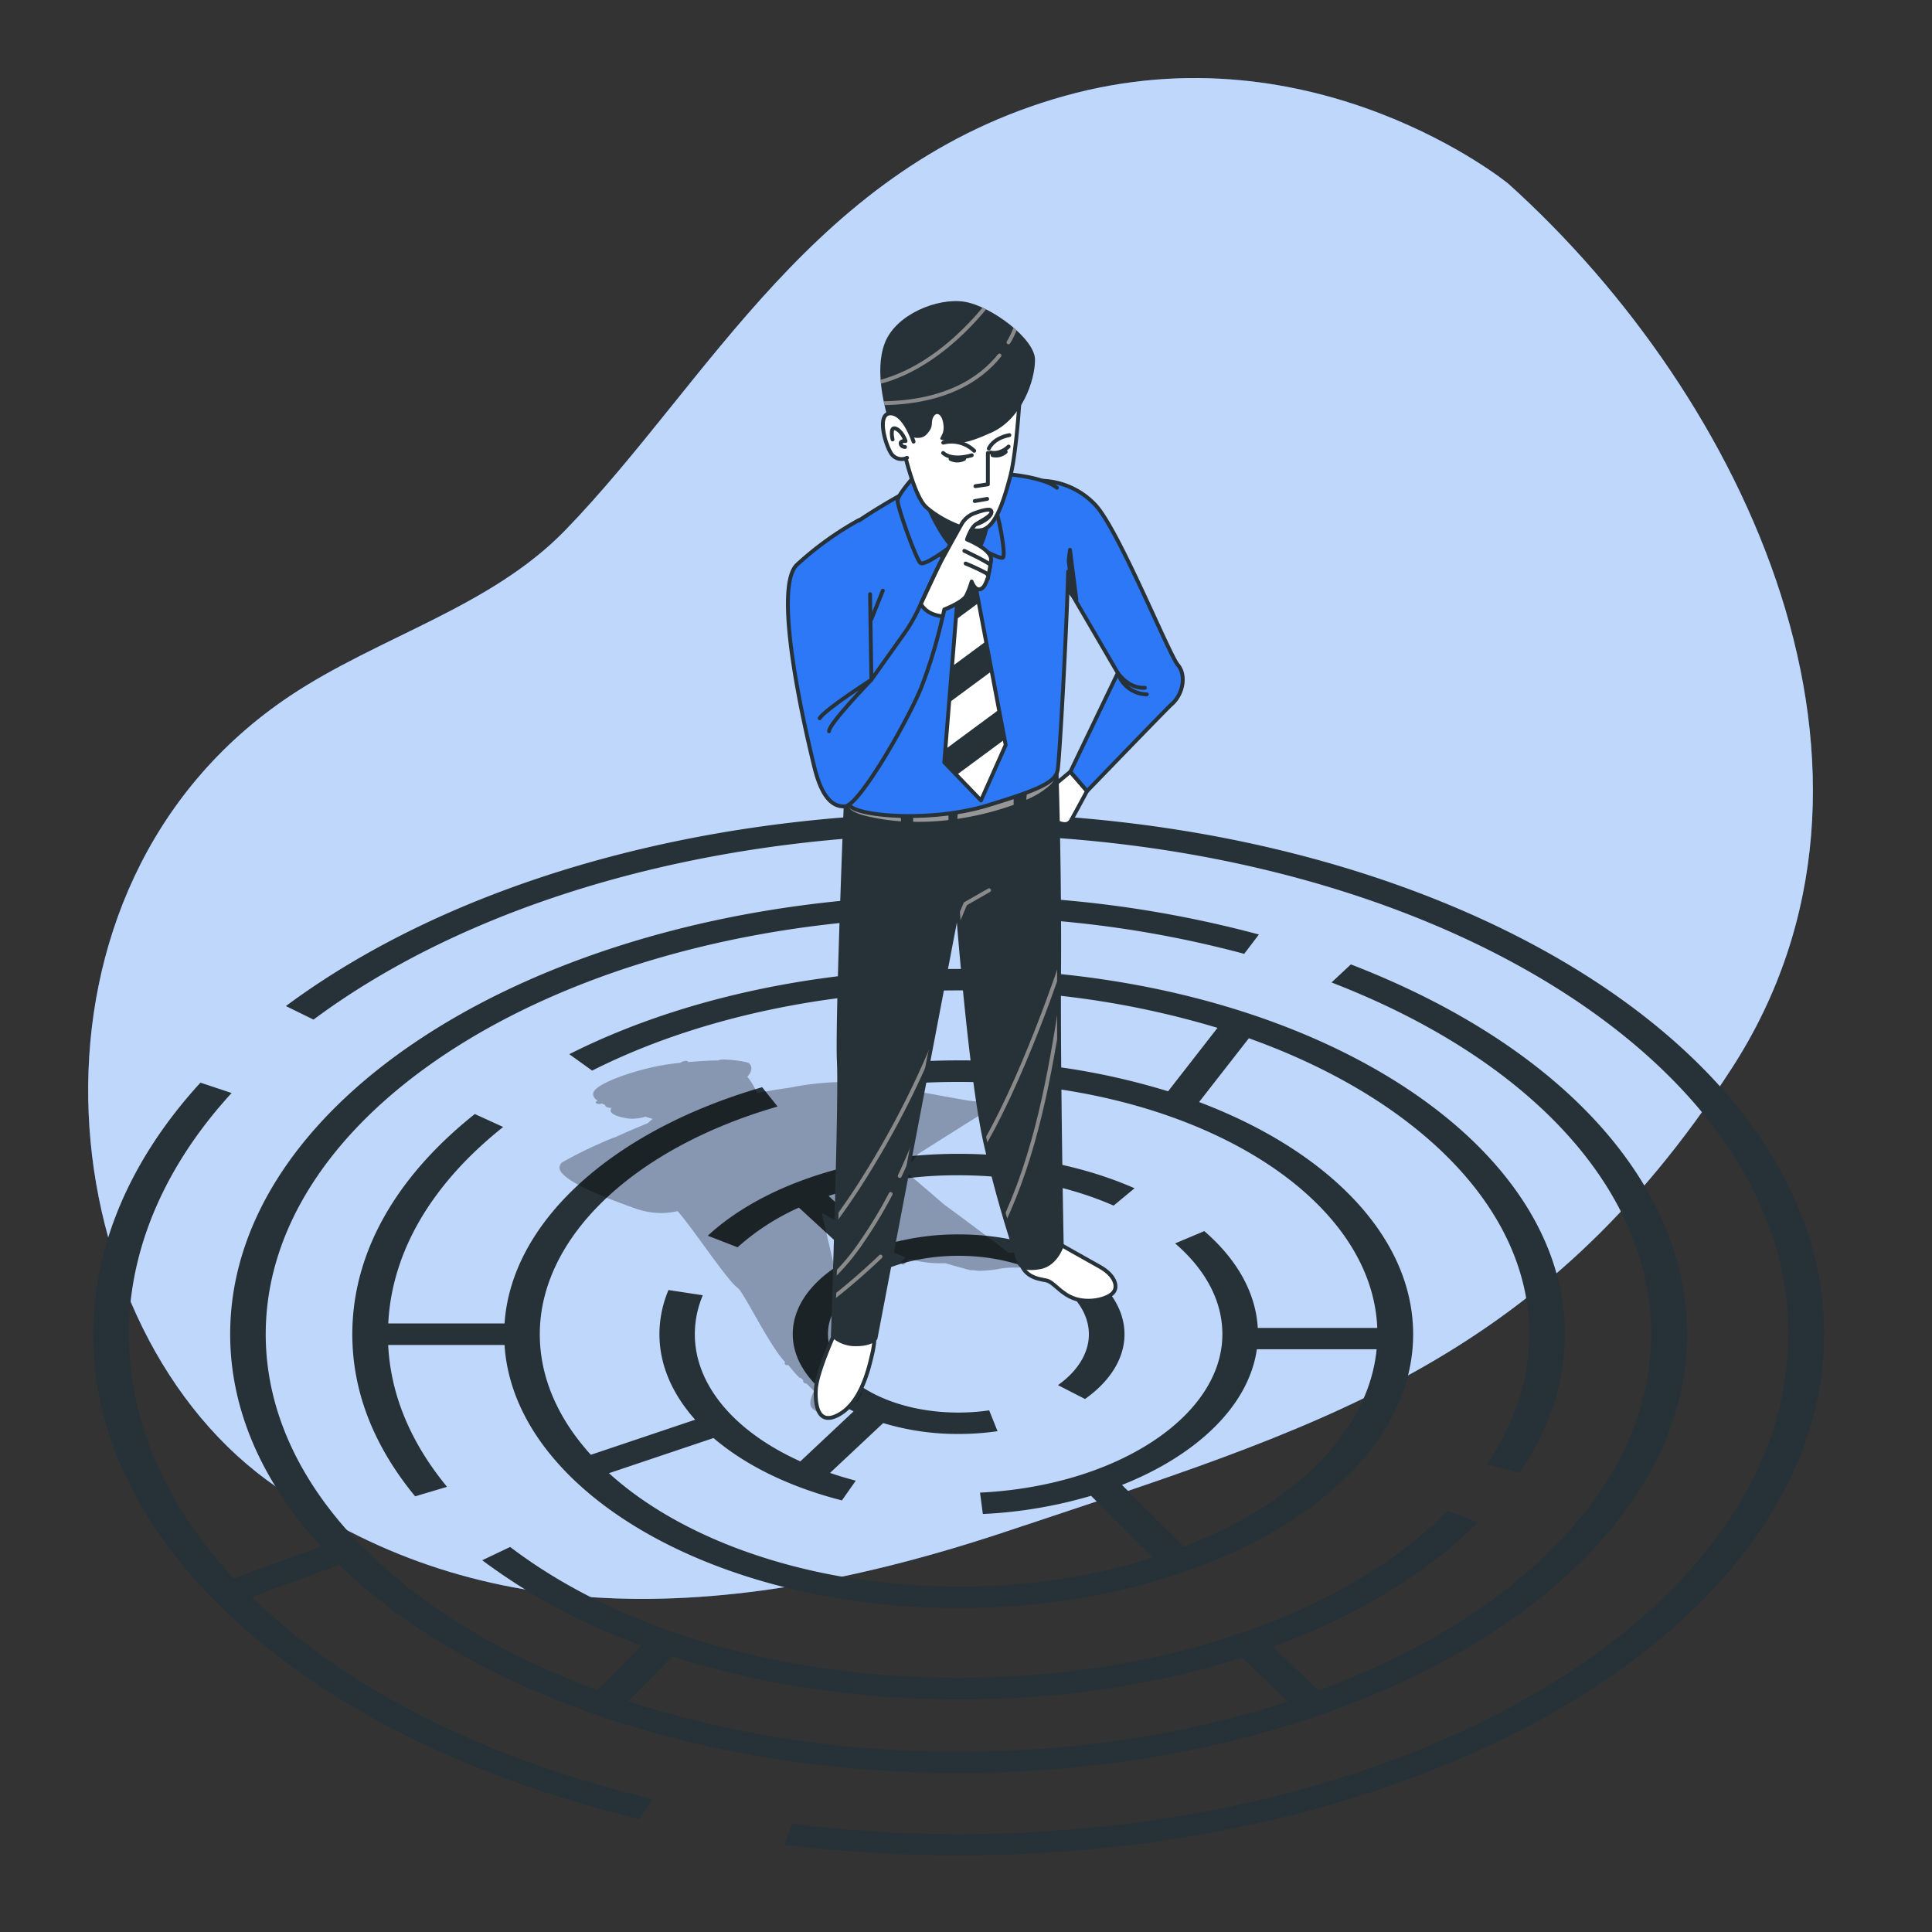 <svg xmlns="http://www.w3.org/2000/svg" xmlns:xlink="http://www.w3.org/1999/xlink" viewBox="0 0 500 500"><rect x="0" y="0" width="500" height="500" fill="#333333" stroke="none"/><defs><clipPath id="freepik--clip-path--inject-8"><path d="M219,204.9s-2.42,59.93-1.9,69.94-1.56,70.81-1.56,70.81a8.55,8.55,0,0,0,6.05,2.24c4,0,5-1.55,5-1.55L247.84,235s3.28,43.52,7.25,61a310.24,310.24,0,0,0,8.77,31s.73,1.85,5.39.93c4.06-.8,5.53-5.53,5.53-5.53s-.86-44-.69-71.15-.69-52.5-.69-52.5-18.31,6-31.43,7.6A62.37,62.37,0,0,1,219,204.9Z" style="fill:#263238;stroke:#263238;stroke-linecap:round;stroke-linejoin:round"></path></clipPath><clipPath id="freepik--clip-path-2--inject-8"><path d="M233.37,112s4.36,2.7,6.44.42.89-2.8,1.72-4.46,2.47-.74,2.67,2.38-2.52,3.32.8,3.74,3.65,1.43,11.55-2.11,11.31-13.47,11.31-18.88-11.43-13.92-18.28-15S231.91,81.26,229,88.74s.42,17.87.63,19.12S229.84,111.39,233.37,112Z" style="fill:#263238"></path></clipPath></defs><g id="freepik--background-simple--inject-8"><path d="M390.29,47.49S340.42,6.76,275.56,24.82s-92,73.93-129.21,112.34c-19.48,20.12-48.26,27.54-71.4,43C1,229.69,11.91,341,69,383c49.4,36.35,111.13,40.15,191.45,13.34s137.81-42.92,187.63-119.71S451.72,102.76,390.29,47.49Z" style="fill:#2C78F6"></path><path d="M390.29,47.49S340.42,6.76,275.56,24.82s-92,73.93-129.21,112.34c-19.48,20.12-48.26,27.54-71.4,43C1,229.69,11.91,341,69,383c49.4,36.35,111.13,40.15,191.45,13.34s137.81-42.92,187.63-119.71S451.72,102.76,390.29,47.49Z" style="fill:#fff;opacity:0.7"></path></g><g id="freepik--Labyrinth--inject-8"><path d="M248.09,210.37c-67.87,0-131.33,18.24-174.1,50l7.15,3.5c40.05-29.78,99-47.15,162.34-48v15.8C141.65,233.24,59.57,283.59,59.57,345.29c0,19.91,8.57,38.64,23.58,54.93l-22.67,8.27C43,389.64,33.34,368,33.34,345.29c0-21.84,9.2-43.43,26.6-62.42l-8.06-2.68C33.73,300,24.13,322.51,24.13,345.29c0,27.55,13.7,54,39.62,76.63,25.32,22.06,60.49,38.94,101.71,48.8l3.4-5.16C124.62,455,88.81,436.44,65.13,413.28L87.81,405c33.28,32.3,92.67,53.85,160.28,53.85,103.94,0,188.51-51,188.51-113.56,0-38.91-32.51-74.69-87-95.7l-5,4.67c51.8,20,82.73,54,82.73,91,0,39-34.5,73.25-86.09,92.24l-11.82-11.31c21.37-7.81,39.65-18.76,53.15-32.28l-7.89-2.86c-27,27-74.34,43.18-126.65,43.18-45.49,0-87.76-12.35-116-33.88l-7.23,3.44A158.73,158.73,0,0,0,166,425.89l-11.37,11.55c-51.46-19-85.86-53.2-85.86-92.15,0-59.56,80.44-108,179.31-108A280.82,280.82,0,0,1,322,246.85l3.8-5a293.38,293.38,0,0,0-73.14-10V216C369,217.44,462.83,274.88,462.83,345.29c0,71.33-96.33,129.36-214.74,129.36A356.32,356.32,0,0,1,204.91,472l-1.84,5.43a370.32,370.32,0,0,0,45,2.73c123.48,0,224-60.52,224-134.91S371.57,210.37,248.09,210.37ZM174,428.65c22.45,7.25,47.76,11.16,74.1,11.16S299.31,436,321.46,429l11.85,11.35c-25.36,8.29-54.39,13-85.22,13s-60.05-4.74-85.48-13.08Z" style="fill:#263238"></path><path d="M393.32,381.12c7.75-11.38,11.67-23.44,11.67-35.83,0-52.12-70.39-94.53-156.9-94.53-36.81,0-72.6,7.84-100.76,22.06l5.92,4.25c26.51-13.39,60.19-20.76,94.84-20.76a229,229,0,0,1,67,9.7L302.3,282.43a181.54,181.54,0,0,0-54.21-8,195.27,195.27,0,0,0-22.4,1.28l1.74,5.45A180.93,180.93,0,0,1,248.09,280C307,280,355,308.39,356.44,343.66H325.51c-.51-9-5.27-17.64-13.84-25.05l-7.55,3.18c8,6.91,12.23,15,12.23,23.5,0,21.28-27.55,39.29-62.72,41l.73,5.53a118,118,0,0,0,28-4.71l16.07,16a167.53,167.53,0,0,1-50.38,7.5c-37.74,0-71-11.68-90.45-29.35l27.06-9.1c8.17,7,19.54,12.65,33.23,16.14l3.59-5.11q-3.45-.89-6.67-2l13.76-12.9a66.6,66.6,0,0,0,19.48,2.82,70.36,70.36,0,0,0,10.11-.72L256,365a54.9,54.9,0,0,1-8,.57c-18.6,0-33.72-9.11-33.72-20.31S229.49,325,248.09,325s33.71,9.12,33.71,20.32c0,4.81-2.85,9.49-8,13.15l7,3.59c6.59-4.66,10.22-10.61,10.22-16.74,0-14.26-19.25-25.86-42.92-25.86a66.61,66.61,0,0,0-19.71,2.89L214.44,309.5a105.18,105.18,0,0,1,33.65-5.34c14.53,0,28.4,2.71,40.11,7.85l5.42-4.49c-13.29-5.83-29-8.91-45.53-8.91-26.27,0-50.54,7.93-64.92,21.19l7.71,3a60.94,60.94,0,0,1,15.88-10.27l13.94,12.83c-9.48,4.75-15.54,11.9-15.54,19.9s6.14,15.25,15.75,20L207.13,378.2c-17-7.65-27.31-19.75-27.31-32.91a26,26,0,0,1,2.06-10.08L173,333.86a29.55,29.55,0,0,0-2.34,11.43c0,7.9,3.3,15.47,9.25,22.13l-27,9.08c-8.42-9.28-13.21-19.91-13.21-31.21,0-25,24.15-48.1,61.54-58.92l-4-5c-39.17,11.34-64.94,35.13-66.66,61.14H100.48c.93-18.52,11.15-36.05,29.74-50.85l-7.34-3.35c-20.74,16.51-31.7,36.21-31.7,57,0,14.73,5.47,28.84,16.26,41.94l8.25-2.46c-9.47-11.51-14.59-23.84-15.23-36.71h30.11c2.43,37.79,54.2,68.09,117.52,68.09,64.86,0,117.63-31.79,117.63-70.86,0-25.32-22.16-47.56-55.4-60.1L323.2,268.7c43.41,15.52,72.58,44,72.58,76.59,0,11.67-3.69,23-11,33.72Zm-86.9,19.18-16.05-16c19.47-7.72,32.84-20.56,34.9-35.11h31C354.18,370.66,334.8,389.34,306.42,400.3Z" style="fill:#263238"></path></g><g id="freepik--Character--inject-8"><path d="M278.4,324.17c-.09-.29-.38-1.19-6-.75l-11.27.85c-1.3-1-16.5-12.44-16.55-12.33-.56-.5-8.92-7.71-11.51-9.78a4.15,4.15,0,0,0,2.46-.88c.35-.41,1.83-2.3,2.09-2.64,5.23-3.31,15.16-9.58,15.78-9.91,1.72-.92,1.93-1.77,1.8-2.32-.19-.85-1.27-1.35-3-1.41-1.06,0-4.87-.74-9.28-1.54-7.67-1.4-18.18-3.31-23.15-3.44a74,74,0,0,0-15.48,1.49c-2.23.3-5.13.76-8.42,1.38a14.54,14.54,0,0,0-2.47-4.23c1.36-1.47,1.27-2.78.44-3.5-.6-.52-7.57-1.36-7.92-.71-2.49,0-5.28.19-7.93.42.33-.26-.76-.64-1.93.18-1.69.18-3.27.39-4.62.63-7.17,1.26-16.93,4.6-17.85,7-.32.84.22,1.59,1.09,2.22-1.1.33-.25,1.11,1.13.69a9.9,9.9,0,0,0,.93.44c-.51.11.68.88,1.66.65h0a.83.83,0,0,0-.38.74c.07,1.48,4.64,2.06,4.68,2.06a7.5,7.5,0,0,0,.94.05,12.3,12.3,0,0,0,3.4-.53c.61.2,1.24.39,1.88.58a9.53,9.53,0,0,0-1.24,1.08c-2.46,1-5.69,2.38-8.62,3.72l-.14,0a113.75,113.75,0,0,0-13.12,6.26,1.7,1.7,0,0,0-1,1.67c.24,2.42,6.77,5.9,19.39,10.35l.2.07a19.93,19.93,0,0,0,6.7,1.2,19.32,19.32,0,0,0,4.25-.49c3.29,3.48,12.87,18,15.59,19.88,1.56,1.09,8.34,15.26,12.27,19.17-.44.36.24,1.1.71.71.94,1,2.94,3.72,3.41,3.44l.6.61c-.33.16.31,1,.74.75l2,2c-.6,1.2-1.47,3.37-.54,4.39a4.65,4.65,0,0,0,3.61,1.38,12.59,12.59,0,0,0,4.65-1.07c3.5-1.44,5.1-3.41,4.76-5.89a3.32,3.32,0,0,0-.3-1,.49.49,0,0,0,.1-.42l-3.69-13.35c.39-.91-6.55-29.86-6.55-29.86A.52.52,0,0,0,213,314c3.87,2.38,14.31,8.62,21.33,11.41-.3.33-.61.66-.94,1a.5.5,0,0,0,0,.71.48.48,0,0,0,.7,0c.43-.42.84-.86,1.24-1.31a29,29,0,0,0,9.31,1.1c3.83,1.14,6.48,1.81,6.54,1.82a3.26,3.26,0,0,0,.75,0,10.08,10.08,0,0,0,1.86.15,32.16,32.16,0,0,0,5.2-.57l.46-.07a22.12,22.12,0,0,1,3.2-.19,44,44,0,0,0,5.49-.33c4.14-.53,8.45-1.78,9.73-2.57C278.49,324.81,278.47,324.39,278.4,324.17Zm-42.13-34.38-5,7.88-2.35,1.23-.23-.18a1.09,1.09,0,0,0,0-.25c-.3-.8-5.46-6.77-9.18-10.72l.53,0Z" style="opacity:0.3"></path><path d="M277,199.72l-6.21,5.18s-1.21,1.9-.35,2.94a16.89,16.89,0,0,1,1.73,2.76s1,2.07,2.07,2.42,2.25.52,2.94-.69,4.14-7.6,4.14-7.6Z" style="fill:#fff;stroke:#263238;stroke-linecap:round;stroke-linejoin:round"></path><path d="M216.07,344.92s-4.73,10.27-4.94,14.79.83,9.25,6,6.37,7.35-10.25,8.43-15a25.69,25.69,0,0,0,.82-7.39Z" style="fill:#fff;stroke:#263238;stroke-linecap:round;stroke-linejoin:round"></path><path d="M273.39,321.5s7.6,4.31,11.3,6.37,4.93,5.13,3.29,6.78-6.16,2.67-9.86,1.43-5.34-4.31-7.4-4.72-6.37-.82-7-6.37S273.39,321.5,273.39,321.5Z" style="fill:#fff;stroke:#263238;stroke-linecap:round;stroke-linejoin:round"></path><path d="M219,204.9s-2.42,59.93-1.9,69.94-1.56,70.81-1.56,70.81a8.55,8.55,0,0,0,6.05,2.24c4,0,5-1.55,5-1.55L247.84,235s3.28,43.52,7.25,61a310.24,310.24,0,0,0,8.77,31s.73,1.85,5.39.93c4.06-.8,5.53-5.53,5.53-5.53s-.86-44-.69-71.15-.69-52.5-.69-52.5-18.31,6-31.43,7.6A62.37,62.37,0,0,1,219,204.9Z" style="fill:#263238"></path><g style="clip-path:url(#freepik--clip-path--inject-8)"><path d="M244.12,263.76a229.11,229.11,0,0,1-19,38.66A178.79,178.79,0,0,1,213.77,319" style="fill:none;stroke:#8a8a8a;stroke-linecap:round;stroke-linejoin:round"></path><path d="M230.5,309a117.37,117.37,0,0,1-7.39,12.27,58,58,0,0,1-9.37,10.83" style="fill:none;stroke:#8a8a8a;stroke-linecap:round;stroke-linejoin:round"></path><path d="M239.29,288.34a150.21,150.21,0,0,1-6.44,16" style="fill:none;stroke:#8a8a8a;stroke-linecap:round;stroke-linejoin:round"></path><path d="M275.28,247.52s-11,33.8-22.82,52.23" style="fill:none;stroke:#8a8a8a;stroke-linecap:round;stroke-linejoin:round"></path><path d="M274.84,258.05c-3.14,20.18-6.68,40.54-15.53,59" style="fill:none;stroke:#8a8a8a;stroke-linecap:round;stroke-linejoin:round"></path><polyline points="247.63 239.18 249.83 233.91 255.97 230.4" style="fill:none;stroke:#8a8a8a;stroke-linecap:round;stroke-linejoin:round"></polyline><path d="M272.05,196.56s-7.2,6.93-25.2,8.86-26.3,0-26.3,0-2.27,1.09-.86,2.76c0,0-1.08,1.67,4.73,3.06a55.32,55.32,0,0,0,8.77,1.32l-.18-3,3.32-.56v3.68a67,67,0,0,0,9.14-.45V209l2.49-.27-.2,3.2,1-.16a75.39,75.39,0,0,0,13.57-3.48v-4.82l3.6-.28-.33,3.79a21.55,21.55,0,0,0,6.14-3.79A4.71,4.71,0,0,0,272.05,196.56Z" style="fill:#969696"></path><path d="M227.88,325.21a168.76,168.76,0,0,1-14,12" style="fill:none;stroke:#8a8a8a;stroke-linecap:round;stroke-linejoin:round"></path></g><path d="M219,204.9s-2.42,59.93-1.9,69.94-1.56,70.81-1.56,70.81a8.55,8.55,0,0,0,6.05,2.24c4,0,5-1.55,5-1.55L247.84,235s3.28,43.52,7.25,61a310.24,310.24,0,0,0,8.77,31s.73,1.85,5.39.93c4.06-.8,5.53-5.53,5.53-5.53s-.86-44-.69-71.15-.69-52.5-.69-52.5-18.31,6-31.43,7.6A62.37,62.37,0,0,1,219,204.9Z" style="fill:none;stroke:#263238;stroke-linecap:round;stroke-linejoin:round"></path><path d="M269.77,124.42a19.78,19.78,0,0,1,13.82,6.39c6,6.57,19,38.69,21.24,41.28s1.41,7.64-1.75,10.3c-1,.87-21.74,22.34-21.74,22.34l-4.32-5,12.27-25.56L274.61,149" style="fill:#2C78F6;stroke:#263238;stroke-linecap:round;stroke-linejoin:round"></path><polygon points="276.36 146.74 276.91 142.28 278.58 155.27 276.54 152.86 276.36 146.74" style="fill:#263238;stroke:#263238;stroke-linecap:round;stroke-linejoin:round"></polygon><path d="M296.29,178c-4.36.24-7-3.87-7-3.87a8,8,0,0,0,7.49,5.57" style="fill:none;stroke:#263238;stroke-linecap:round;stroke-linejoin:round"></path><path d="M276.43,147.91c-.38,15.39-2.22,48.51-2.69,51.29-.52,3.11-4.14,5-18.48,9.33s-34.19,2.76-35.57-.35-4.15-18.3-4.15-25.56-6.9-35.4-.86-41.79,22.62-15,22.62-15c13.3-5.19,27.81-3.29,33.68-1a9.24,9.24,0,0,1,2.54,1.4" style="fill:#2C78F6;stroke:#263238;stroke-linecap:round;stroke-linejoin:round"></path><polygon points="242.66 143.07 248.36 147.91 244.38 197.3 253.88 207.15 260.27 192.81 251.64 147.22 255.78 140.48 249.22 134.27 242.66 143.07" style="fill:#fff;stroke:#263238;stroke-linecap:round;stroke-linejoin:round"></polygon><polygon points="258.54 183.65 244.66 193.9 244.38 197.3 247.54 200.57 260 191.37 258.54 183.65" style="fill:#263238"></polygon><polygon points="253.3 156 251.84 148.28 248.1 151.03 247.35 160.39 253.3 156" style="fill:#263238"></polygon><polygon points="255.19 165.96 246.38 172.47 245.63 181.83 256.65 173.69 255.19 165.96" style="fill:#263238"></polygon><path d="M237.3,122.52s-5,5.36-5,7.08,4.66,14.86,5.87,16.07,10.7-6.39,10.7-6.39,10,5.87,10.71,5-.86-10.36-2.76-15.19S244.73,117.69,237.3,122.52Z" style="fill:#2C78F6;stroke:#263238;stroke-linecap:round;stroke-linejoin:round"></path><path d="M239.55,129.6s5.18,13.3,10.36,14,6.22-10.7,5.87-14S244,121.66,239.55,129.6Z" style="fill:#263238;stroke:#263238;stroke-linecap:round;stroke-linejoin:round"></path><path d="M263.91,102.66s-.83,14.55-2.49,20.78-3.74,12.88-7.27,13.72-11-2.71-14.55-6-7.27-19.74-7.27-24.52,13.09-8.94,20.36-9.14A14.06,14.06,0,0,1,263.91,102.66Z" style="fill:#fff;stroke:#263238;stroke-linecap:round;stroke-linejoin:round"></path><polyline points="255.66 117.23 255.66 125.34 252.44 125.82" style="fill:none;stroke:#263238;stroke-linecap:round;stroke-linejoin:round"></polyline><path d="M244.09,117.23s1.91,2.15,7.4.6" style="fill:none;stroke:#263238;stroke-linecap:round;stroke-linejoin:round"></path><path d="M256.38,117.11s2.26.72,4.65-1.55" style="fill:none;stroke:#263238;stroke-linecap:round;stroke-linejoin:round"></path><path d="M255.9,116.1s1-2.65,5.32-3.49" style="fill:none;stroke:#263238;stroke-linecap:round;stroke-linejoin:round"></path><path d="M252.12,116.66a8.55,8.55,0,0,0-8-2.1" style="fill:none;stroke:#263238;stroke-linecap:round;stroke-linejoin:round"></path><line x1="252.26" y1="129.67" x2="255.48" y2="129.11" style="fill:none;stroke:#263238;stroke-linecap:round;stroke-linejoin:round"></line><path d="M246,118.76a3.81,3.81,0,0,0,3.5,0" style="fill:none;stroke:#263238;stroke-linecap:round;stroke-linejoin:round"></path><path d="M256.88,117.79a3.78,3.78,0,0,0,3.39-.85" style="fill:none;stroke:#263238;stroke-linecap:round;stroke-linejoin:round"></path><path d="M233.37,112s4.36,2.7,6.44.42.89-2.8,1.72-4.46,2.47-.74,2.67,2.38-2.52,3.32.8,3.74,3.65,1.43,11.55-2.11,11.31-13.47,11.31-18.88-11.43-13.92-18.28-15S231.91,81.26,229,88.74s.42,17.87.63,19.12S229.84,111.39,233.37,112Z" style="fill:#263238"></path><g style="clip-path:url(#freepik--clip-path-2--inject-8)"><path d="M258.67,92c-4.92,6.14-14.32,12.58-32.12,12.36" style="fill:none;stroke:#8a8a8a;stroke-linecap:round;stroke-linejoin:round"></path><path d="M263.87,81.17A23.31,23.31,0,0,1,261,88.6" style="fill:none;stroke:#8a8a8a;stroke-linecap:round;stroke-linejoin:round"></path><path d="M256.41,77.66S242.8,97,223.93,99.6" style="fill:none;stroke:#8a8a8a;stroke-linecap:round;stroke-linejoin:round"></path></g><path d="M236.43,114.29s-2.27-7.23-5.91-7.31-1.57,7.58,0,10.2a3.22,3.22,0,0,0,4.22,1.3" style="fill:#fff;stroke:#263238;stroke-linecap:round;stroke-linejoin:round"></path><path d="M231,113.73s-.84-3.5.84-2.8,2.52,3.21,2.52,3.21-1.4-.14-1.26.7,1.12.84,1.12.84" style="fill:none;stroke:#263238;stroke-linecap:round;stroke-linejoin:round"></path><path d="M222.28,134.61a82.71,82.71,0,0,0-16.06,11.57c-6.74,6.57,3.28,47.15,4.49,52.16,1.75,7.23,4.32,10.53,7.94,10.36s15.89-21.41,19.69-30.57a127.15,127.15,0,0,0,6-20.38s4.84-1.9,5.7-3.62a21.87,21.87,0,0,0,1.38-3.63s.87,2.59,2.42,1.9,2.25-4.66,2.59-7.43-6.73-5.18-6.73-5.18.86-3.62,2.93-4.14,4.49-2.42,3.8-3.46-6.56,2.6-6.56,2.6-4.66,7.25-6.39,10.53c-1.13,2.15-3.88,8.13-5.65,12a40.28,40.28,0,0,1-3.89,6.74l-8.42,11.82s-.34-21.24-.34-22.11" style="fill:#2C78F6;stroke:#263238;stroke-linecap:round;stroke-linejoin:round"></path><line x1="225.5" y1="160.28" x2="228.47" y2="152.86" style="fill:none;stroke:#263238;stroke-linecap:round;stroke-linejoin:round"></line><path d="M214.55,189.24c0-2,11-13.35,11-13.35s-12.12,7.78-13.42,10" style="fill:none;stroke:#263238;stroke-linecap:round;stroke-linejoin:round"></path><path d="M250.08,154.13a21.87,21.87,0,0,0,1.38-3.63s.87,2.59,2.42,1.9,2.25-4.66,2.59-7.43-6.21-5.35-6.21-5.35,1-3.11,2.41-4c1.82-1.13,4.49-2.42,3.8-3.46-.39-.59-2.47,0-4.18.62a6.5,6.5,0,0,0-3.52,3c-1.5,2.67-4.06,7.28-5.25,9.53-1,2-3.44,7.17-5.2,11,.76,1.32,2.36,2.9,5.69,3.18.24-1.11.37-1.76.37-1.76S249.22,155.85,250.08,154.13Z" style="fill:#fff;stroke:#263238;stroke-linecap:round;stroke-linejoin:round"></path><path d="M249.91,145.84a53.58,53.58,0,0,1,5.18,2.42,1.13,1.13,0,0,1,.52,1.55" style="fill:#fff;stroke:#263238;stroke-linecap:round;stroke-linejoin:round"></path><path d="M249.57,142.56s5.87,2.76,6.73,3.62" style="fill:#fff;stroke:#263238;stroke-linecap:round;stroke-linejoin:round"></path></g></svg>